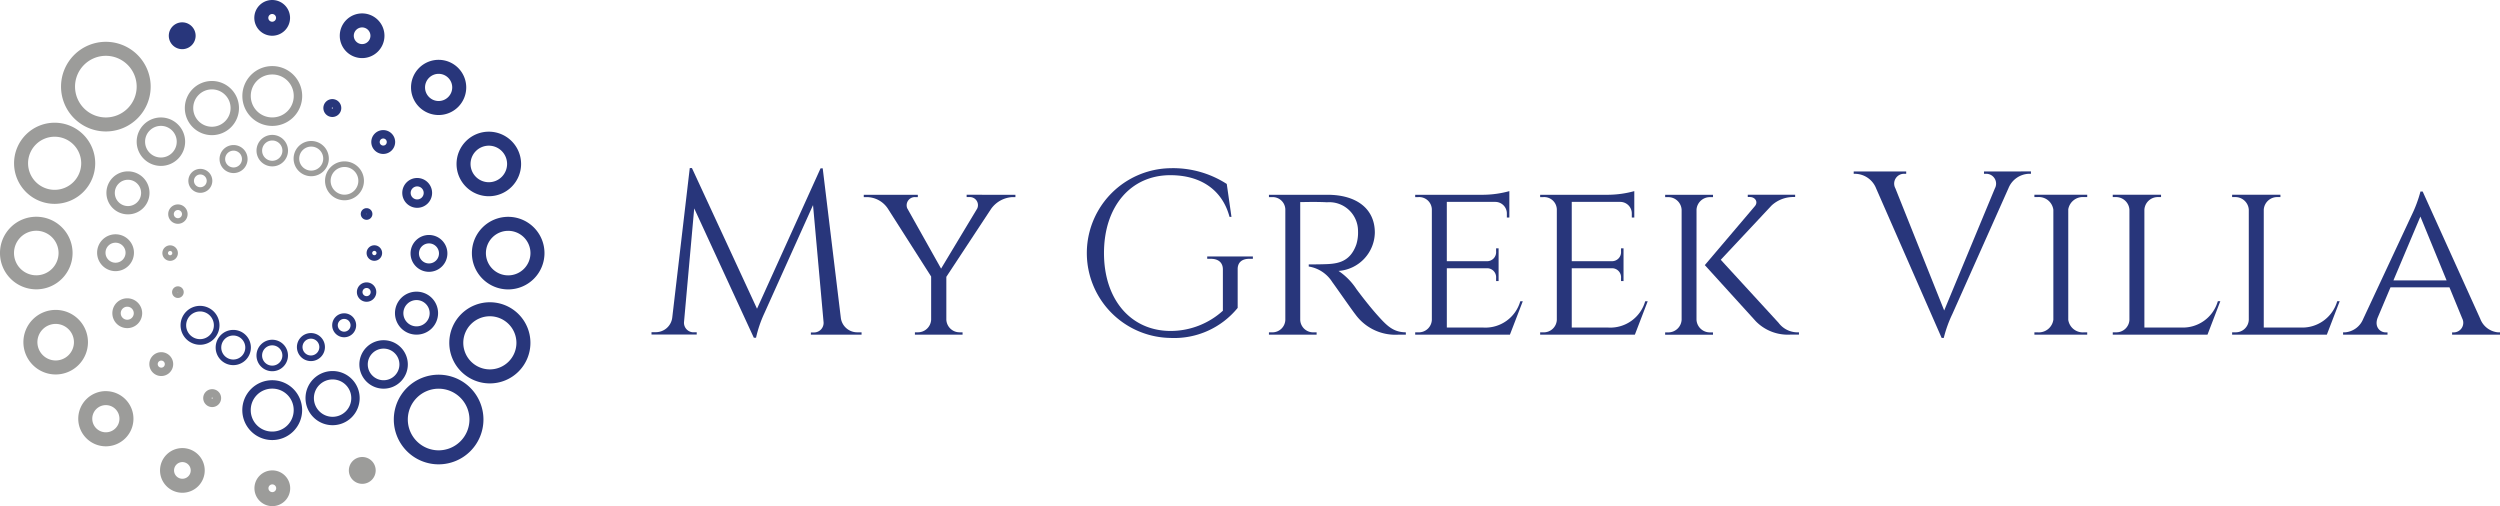 <svg xmlns="http://www.w3.org/2000/svg" width="199.768" height="40.444" viewBox="0 0 199.768 40.444">
  <g id="Group_44096" data-name="Group 44096" transform="translate(-52 -83.644)">
    <g id="Group_1" data-name="Group 1" transform="translate(104.06 97.084)">
      <g id="Group_7" data-name="Group 7" transform="translate(0)">
        <path id="Path_109" data-name="Path 109" d="M71.673,745.238a1.323,1.323,0,0,0,1.358,1.167h.3v.186h-4.05v-.176h.29a.763.763,0,0,0,.726-.8l-.844-9.375-3.915,8.7a9.377,9.377,0,0,0-.639,1.9h-.176l-4.764-10.336-.817,9.1a.763.763,0,0,0,.727.8h.29v.176H56.546v-.186h.3a1.323,1.323,0,0,0,1.358-1.167l1.4-11.948h.173l5.2,11.241L70.056,733.3h.17Z" transform="translate(-56.546 -733.291)" fill="#28367b"/>
        <path id="Path_110" data-name="Path 110" d="M96.345,736.757v.186h-.237a2.236,2.236,0,0,0-1.71.947l-3.573,5.424v3.424a1.058,1.058,0,0,0,1.083,1.009h.214l0,.187H88.314l0-.187h.214a1.059,1.059,0,0,0,1.083-1.009v-3.45l-3.449-5.409a2.04,2.04,0,0,0-1.705-.936h-.23v-.186h4.32v.186h-.213a.655.655,0,0,0-.637.888l2.708,4.826,2.891-4.806a.646.646,0,0,0-.636-.909h-.213v-.186Z" transform="translate(-67.266 -734.633)" fill="#28367b"/>
        <path id="Path_111" data-name="Path 111" d="M126.28,740.531c-.6,0-.942.3-.933.843v3.08a6.54,6.54,0,0,1-5.388,2.4,6.782,6.782,0,0,1,0-13.562,7.912,7.912,0,0,1,4.516,1.258l.376,2.631h-.155c-.566-2.132-2.271-3.331-4.731-3.331-3.158,0-5.3,2.49-5.3,6.224,0,3.718,2.141,6.207,5.3,6.223a6.233,6.233,0,0,0,4.2-1.615v-3.3c0-.544-.357-.85-.958-.85h-.294v-.186h3.649v.186Z" transform="translate(-78.508 -733.291)" fill="#28367b"/>
        <path id="Path_112" data-name="Path 112" d="M141.738,736.757c2.348,0,3.787,1.135,3.787,3.017a3.124,3.124,0,0,1-2.9,3.068,5.12,5.12,0,0,1,1.435,1.46s.86,1.168,1.63,2.031,1.28,1.406,2.313,1.415v.187h-.587a3.953,3.953,0,0,1-3.459-1.639c-.211-.254-1.68-2.37-1.825-2.552a2.731,2.731,0,0,0-1.888-1.254v-.172s.46.007,1.069-.008c1.03-.026,2.2-.036,2.739-1.6a3.242,3.242,0,0,0,.13-1.063,2.3,2.3,0,0,0-2.477-2.291c-1.047-.053-1.965-.007-2.142-.017v9.4a1.032,1.032,0,0,0,1.058,1.01h.252l0,.186h-3.81l0-.186h.252a1.033,1.033,0,0,0,1.058-.985v-8.851a1.012,1.012,0,0,0-1.058-.969h-.251l0-.186Z" transform="translate(-87.726 -734.633)" fill="#28367b"/>
        <path id="Path_113" data-name="Path 113" d="M163.7,747.751h-7.569l0-.186h.256a1.043,1.043,0,0,0,1.075-.989v-8.841a1.012,1.012,0,0,0-1.075-.976h-.256l0-.186h5.442a8.086,8.086,0,0,0,2.082-.292v2.108l-.2,0V738.1a.925.925,0,0,0-.934-.958h-3.863v4.739h3.183a.724.724,0,0,0,.755-.791v-.237l.2,0v2.617l-.2,0v-.237a.722.722,0,0,0-.711-.79h-3.226v4.74h2.913a2.9,2.9,0,0,0,2.956-2.1h.2Z" transform="translate(-95.107 -734.449)" fill="#28367b"/>
        <path id="Path_114" data-name="Path 114" d="M179.994,747.751h-7.568l0-.186h.256a1.043,1.043,0,0,0,1.075-.989v-8.841a1.012,1.012,0,0,0-1.076-.976h-.256l0-.186h5.442a8.081,8.081,0,0,0,2.081-.292v2.108l-.2,0V738.1a.924.924,0,0,0-.933-.958H174.95v4.739h3.183a.725.725,0,0,0,.755-.791v-.237l.2,0v2.617l-.2,0v-.237a.722.722,0,0,0-.711-.79H174.95v4.74h2.913a2.9,2.9,0,0,0,2.956-2.1h.2Z" transform="translate(-101.416 -734.449)" fill="#28367b"/>
        <path id="Path_115" data-name="Path 115" d="M191.229,746.753a1.068,1.068,0,0,0,1.1,1h.217l0,.186h-3.823l0-.186h.217a1.066,1.066,0,0,0,1.1-1.007v-8.789a1.066,1.066,0,0,0-1.1-1.01h-.216l0-.186h3.824l0,.186h-.217a1.07,1.07,0,0,0-1.1.979Zm6.557.234a1.9,1.9,0,0,0,1.631.76v.185h-.7a3.578,3.578,0,0,1-2.737-1.055l-4.087-4.5,4.005-4.716c.275-.33.025-.724-.408-.724h-.165v-.182h3.786v.182h-.075a2.554,2.554,0,0,0-1.806.675l-4.063,4.339Z" transform="translate(-107.726 -734.633)" fill="#28367b"/>
        <path id="Path_116" data-name="Path 116" d="M227.476,733.712v.188h-.164a1.835,1.835,0,0,0-1.632,1.154L221.2,745.1a9.83,9.83,0,0,0-.69,1.919h-.168l-5.236-11.948a1.837,1.837,0,0,0-1.644-1.168h-.149v-.188h4.195v.186h-.164a.785.785,0,0,0-.7,1.163l3.9,9.76,4.052-9.759a.788.788,0,0,0-.708-1.164h-.164v-.186Z" transform="translate(-117.249 -733.454)" fill="#28367b"/>
        <path id="Path_117" data-name="Path 117" d="M236.875,747.933l0-.186h.249a1.172,1.172,0,0,0,1.266-1.009v-8.787a1.173,1.173,0,0,0-1.267-1.01h-.248l0-.186h4.221v.186h-.251a1.181,1.181,0,0,0-1.264.977v8.835a1.175,1.175,0,0,0,1.265.994h.249l0,.186Z" transform="translate(-126.372 -734.632)" fill="#28367b"/>
        <path id="Path_118" data-name="Path 118" d="M255.688,745.261l-1.026,2.673h-7.569l0-.187h.256a1.041,1.041,0,0,0,1.075-.989v-8.806a1.075,1.075,0,0,0-1.113-1.01h-.219l0-.186h3.859l0,.186h-.219a1.075,1.075,0,0,0-1.112,1.007v9.414h2.915a2.9,2.9,0,0,0,2.954-2.1Z" transform="translate(-130.328 -734.633)" fill="#28367b"/>
        <path id="Path_119" data-name="Path 119" d="M271.253,745.261l-1.027,2.673h-7.568l0-.187h.256a1.041,1.041,0,0,0,1.075-.989v-8.806a1.075,1.075,0,0,0-1.113-1.01h-.219l0-.186h3.86l0,.186h-.219a1.075,1.075,0,0,0-1.112,1.007v9.414H268.1a2.9,2.9,0,0,0,2.954-2.1Z" transform="translate(-136.355 -734.633)" fill="#28367b"/>
        <path id="Path_120" data-name="Path 120" d="M288.088,746.5a1.681,1.681,0,0,0,1.438,1.086h.141v.186H285.84v-.184h.148a.766.766,0,0,0,.658-1.119l-1.018-2.479h-4.712l-1.026,2.428c-.284.745.205,1.169.64,1.169h.148v.185h-3.549v-.187h.148a1.713,1.713,0,0,0,1.46-1.075l3.857-8.258a10.48,10.48,0,0,0,.718-1.919h.176Zm-2.689-3.068-2.093-5.1-2.154,5.1Z" transform="translate(-141.959 -734.468)" fill="#28367b"/>
      </g>
    </g>
    <g id="Group_44095" data-name="Group 44095" transform="translate(52 83.644)">
      <g id="Group_21" data-name="Group 21" transform="translate(13.488)">
        <path id="Path_334" data-name="Path 334" d="M-184.424,689.257a.018.018,0,0,1,.018.017.018.018,0,0,1-.018.018.018.018,0,0,1-.018-.018.018.018,0,0,1,.018-.017m0-.448a.465.465,0,0,0-.465.465.465.465,0,0,0,.465.465.465.465,0,0,0,.465-.465.465.465,0,0,0-.465-.465" transform="translate(200.229 -672.175)" fill="#28367b"/>
        <path id="Path_335" data-name="Path 335" d="M-182.95,697.654a.172.172,0,0,1,.172.172.173.173,0,0,1-.172.172.172.172,0,0,1-.172-.172.172.172,0,0,1,.172-.172m0-.448a.62.62,0,0,0-.62.62.62.62,0,0,0,.62.62.62.62,0,0,0,.62-.62.62.62,0,0,0-.62-.62" transform="translate(199.376 -677.606)" fill="#28367b"/>
        <path id="Path_336" data-name="Path 336" d="M-184.992,706.047a.327.327,0,0,1,.327.327.328.328,0,0,1-.327.327.328.328,0,0,1-.327-.327.327.327,0,0,1,.327-.327m0-.448a.775.775,0,0,0-.775.775.775.775,0,0,0,.775.775.775.775,0,0,0,.775-.775.775.775,0,0,0-.775-.775" transform="translate(200.797 -683.035)" fill="#28367b"/>
        <path id="Path_337" data-name="Path 337" d="M-190.4,713.044a.511.511,0,0,1,.51.51.51.51,0,0,1-.51.51.51.51,0,0,1-.51-.51.511.511,0,0,1,.51-.51m0-.448a.957.957,0,0,0-.957.958.957.957,0,0,0,.957.957.957.957,0,0,0,.958-.957.957.957,0,0,0-.958-.958" transform="translate(204.413 -687.561)" fill="#28367b"/>
        <path id="Path_338" data-name="Path 338" d="M-198.213,717.514a.673.673,0,0,1,.672.672.673.673,0,0,1-.672.672.673.673,0,0,1-.672-.672.673.673,0,0,1,.672-.672m0-.448a1.119,1.119,0,0,0-1.119,1.12,1.119,1.119,0,0,0,1.119,1.12,1.12,1.12,0,0,0,1.12-1.12,1.12,1.12,0,0,0-1.12-1.12" transform="translate(209.57 -690.452)" fill="#28367b"/>
        <path id="Path_339" data-name="Path 339" d="M-207.225,719.023a.812.812,0,0,1,.811.811.812.812,0,0,1-.811.811.811.811,0,0,1-.81-.811.811.811,0,0,1,.81-.811m0-.447a1.258,1.258,0,0,0-1.258,1.258,1.258,1.258,0,0,0,1.258,1.258,1.259,1.259,0,0,0,1.259-1.258,1.259,1.259,0,0,0-1.259-1.258" transform="translate(215.49 -691.428)" fill="#28367b"/>
        <path id="Path_340" data-name="Path 340" d="M-216.309,716.8a.961.961,0,0,1,.96.959.961.961,0,0,1-.96.96.961.961,0,0,1-.96-.96.961.961,0,0,1,.96-.959m0-.448a1.407,1.407,0,0,0-1.407,1.407,1.407,1.407,0,0,0,1.407,1.408,1.407,1.407,0,0,0,1.407-1.408,1.407,1.407,0,0,0-1.407-1.407" transform="translate(221.461 -689.99)" fill="#28367b"/>
        <path id="Path_341" data-name="Path 341" d="M-224.11,711.353A1.109,1.109,0,0,1-223,712.461a1.108,1.108,0,0,1-1.107,1.107,1.108,1.108,0,0,1-1.107-1.107,1.109,1.109,0,0,1,1.107-1.107m0-.447a1.555,1.555,0,0,0-1.554,1.555,1.555,1.555,0,0,0,1.554,1.555,1.555,1.555,0,0,0,1.555-1.555,1.555,1.555,0,0,0-1.555-1.555" transform="translate(226.602 -686.467)" fill="#28367b"/>
        <path id="Path_342" data-name="Path 342" d="M-192.634,664.8a.04.04,0,0,1,.031.013.049.049,0,0,1,0,.062.042.042,0,0,1-.031.013.043.043,0,0,1-.031-.013.049.049,0,0,1,0-.062.04.04,0,0,1,.031-.013m0-.672a.715.715,0,0,0-.506.209.715.715,0,0,0,0,1.012.714.714,0,0,0,.506.209.714.714,0,0,0,.506-.209.716.716,0,0,0,0-1.012.715.715,0,0,0-.506-.209" transform="translate(205.701 -656.21)" fill="#28367b"/>
        <path id="Path_343" data-name="Path 343" d="M-181.553,671.819a.281.281,0,0,1,.2.083.279.279,0,0,1,.082.2.279.279,0,0,1-.082.2.28.28,0,0,1-.2.082.281.281,0,0,1-.2-.082.279.279,0,0,1-.082-.2.279.279,0,0,1,.082-.2.282.282,0,0,1,.2-.083m0-.671a.95.95,0,0,0-.675.279.953.953,0,0,0,0,1.347.95.95,0,0,0,.675.279.95.95,0,0,0,.674-.279.953.953,0,0,0,0-1.347.95.95,0,0,0-.674-.279" transform="translate(198.688 -660.752)" fill="#28367b"/>
        <path id="Path_344" data-name="Path 344" d="M-174.3,682.656a.517.517,0,0,1,.368.153.516.516,0,0,1,.152.368.517.517,0,0,1-.152.368.517.517,0,0,1-.368.152.519.519,0,0,1-.368-.152.518.518,0,0,1-.152-.368.517.517,0,0,1,.152-.368.519.519,0,0,1,.368-.153m0-.672a1.189,1.189,0,0,0-.843.349,1.192,1.192,0,0,0,0,1.685,1.188,1.188,0,0,0,.843.349,1.189,1.189,0,0,0,.843-.349,1.192,1.192,0,0,0,0-1.685,1.191,1.191,0,0,0-.843-.349" transform="translate(194.148 -667.761)" fill="#28367b"/>
        <path id="Path_345" data-name="Path 345" d="M-172.158,695.55a.8.8,0,0,1,.567.235.8.8,0,0,1,.234.566.8.8,0,0,1-.234.566.794.794,0,0,1-.566.235.793.793,0,0,1-.566-.235.8.8,0,0,1-.235-.566.8.8,0,0,1,.235-.566.8.8,0,0,1,.566-.235m0-.672a1.469,1.469,0,0,0-1.041.431,1.472,1.472,0,0,0,0,2.081,1.469,1.469,0,0,0,1.041.431,1.469,1.469,0,0,0,1.041-.431,1.472,1.472,0,0,0,0-2.081,1.469,1.469,0,0,0-1.041-.431" transform="translate(192.947 -676.101)" fill="#28367b"/>
        <path id="Path_346" data-name="Path 346" d="M-175.427,708.372a1.042,1.042,0,0,1,.742.308,1.042,1.042,0,0,1,.308.742,1.042,1.042,0,0,1-.308.742,1.042,1.042,0,0,1-.742.308,1.042,1.042,0,0,1-.742-.308,1.042,1.042,0,0,1-.308-.742,1.042,1.042,0,0,1,.308-.742,1.042,1.042,0,0,1,.742-.308m0-.672a1.718,1.718,0,0,0-1.217.5,1.721,1.721,0,0,0,0,2.434,1.717,1.717,0,0,0,1.217.5,1.719,1.719,0,0,0,1.218-.5,1.721,1.721,0,0,0,0-2.434,1.72,1.72,0,0,0-1.218-.5" transform="translate(195.222 -684.394)" fill="#28367b"/>
        <path id="Path_347" data-name="Path 347" d="M-183.269,719.356a1.256,1.256,0,0,1,.894.37,1.253,1.253,0,0,1,.37.893,1.253,1.253,0,0,1-.37.893,1.254,1.254,0,0,1-.894.37,1.256,1.256,0,0,1-.894-.37,1.253,1.253,0,0,1-.37-.893,1.254,1.254,0,0,1,.37-.893,1.258,1.258,0,0,1,.894-.37m0-.671a1.932,1.932,0,0,0-1.369.567,1.936,1.936,0,0,0,0,2.737,1.931,1.931,0,0,0,1.369.567,1.931,1.931,0,0,0,1.369-.567,1.935,1.935,0,0,0,0-2.737,1.932,1.932,0,0,0-1.369-.567" transform="translate(200.433 -691.499)" fill="#28367b"/>
        <path id="Path_348" data-name="Path 348" d="M-195.228,726.331a1.485,1.485,0,0,1,1.056.437,1.483,1.483,0,0,1,.437,1.055,1.484,1.484,0,0,1-.437,1.055,1.486,1.486,0,0,1-1.056.437,1.482,1.482,0,0,1-1.055-.437,1.483,1.483,0,0,1-.437-1.055,1.482,1.482,0,0,1,.437-1.055,1.482,1.482,0,0,1,1.055-.437m0-.672a2.156,2.156,0,0,0-1.53.634,2.163,2.163,0,0,0,0,3.059,2.159,2.159,0,0,0,1.53.634,2.158,2.158,0,0,0,1.53-.634,2.163,2.163,0,0,0,0-3.059,2.155,2.155,0,0,0-1.53-.634" transform="translate(208.316 -696.01)" fill="#28367b"/>
        <path id="Path_349" data-name="Path 349" d="M-209.3,728.406a1.708,1.708,0,0,1,1.216.5,1.707,1.707,0,0,1,.5,1.215,1.708,1.708,0,0,1-.5,1.216,1.709,1.709,0,0,1-1.216.5,1.708,1.708,0,0,1-1.216-.5,1.709,1.709,0,0,1-.5-1.216,1.709,1.709,0,0,1,.5-1.215,1.707,1.707,0,0,1,1.216-.5m0-.671a2.381,2.381,0,0,0-1.69.7,2.39,2.39,0,0,0,0,3.38,2.381,2.381,0,0,0,1.69.7,2.384,2.384,0,0,0,1.691-.7,2.391,2.391,0,0,0,0-3.38,2.383,2.383,0,0,0-1.691-.7" transform="translate(217.564 -697.352)" fill="#28367b"/>
        <path id="Path_350" data-name="Path 350" d="M-227.248,646.768a1.072,1.072,0,0,0-1.072,1.072,1.072,1.072,0,0,0,1.072,1.072,1.072,1.072,0,0,0,1.072-1.072,1.072,1.072,0,0,0-1.072-1.072" transform="translate(228.32 -644.983)" fill="#28367b"/>
        <path id="Path_351" data-name="Path 351" d="M-207.546,642.833a.309.309,0,0,1,.309.309.309.309,0,0,1-.309.308.309.309,0,0,1-.309-.308.309.309,0,0,1,.309-.309m0-1.119a1.428,1.428,0,0,0-1.428,1.428,1.428,1.428,0,0,0,1.428,1.428,1.428,1.428,0,0,0,1.428-1.428,1.428,1.428,0,0,0-1.428-1.428" transform="translate(215.807 -641.714)" fill="#28367b"/>
        <path id="Path_352" data-name="Path 352" d="M-187.854,645.868a.667.667,0,0,1,.665.666.666.666,0,0,1-.665.666.666.666,0,0,1-.666-.666.667.667,0,0,1,.666-.666m0-1.119a1.785,1.785,0,0,0-1.786,1.785,1.785,1.785,0,0,0,1.786,1.785,1.785,1.785,0,0,0,1.785-1.785,1.786,1.786,0,0,0-1.785-1.785" transform="translate(203.302 -643.677)" fill="#28367b"/>
        <path id="Path_353" data-name="Path 353" d="M-171.311,656.369a1.087,1.087,0,0,1,1.086,1.086,1.087,1.087,0,0,1-1.086,1.086,1.087,1.087,0,0,1-1.086-1.086,1.088,1.088,0,0,1,1.086-1.086m0-1.119a2.205,2.205,0,0,0-2.206,2.205,2.205,2.205,0,0,0,2.206,2.205,2.205,2.205,0,0,0,2.205-2.205,2.205,2.205,0,0,0-2.205-2.205" transform="translate(192.873 -650.469)" fill="#28367b"/>
        <path id="Path_354" data-name="Path 354" d="M-160.642,672.621a1.461,1.461,0,0,1,1.46,1.46,1.461,1.461,0,0,1-1.46,1.46,1.461,1.461,0,0,1-1.46-1.46,1.462,1.462,0,0,1,1.46-1.46m0-1.119a2.58,2.58,0,0,0-2.579,2.579,2.579,2.579,0,0,0,2.579,2.579,2.579,2.579,0,0,0,2.579-2.579,2.58,2.58,0,0,0-2.579-2.579" transform="translate(186.214 -660.98)" fill="#28367b"/>
        <path id="Path_355" data-name="Path 355" d="M-156.844,691.886a1.782,1.782,0,0,1,1.78,1.78,1.782,1.782,0,0,1-1.78,1.779,1.782,1.782,0,0,1-1.78-1.779,1.782,1.782,0,0,1,1.78-1.78m0-1.119a2.9,2.9,0,0,0-2.9,2.9,2.9,2.9,0,0,0,2.9,2.9,2.9,2.9,0,0,0,2.9-2.9,2.9,2.9,0,0,0-2.9-2.9" transform="translate(183.964 -673.441)" fill="#28367b"/>
        <path id="Path_356" data-name="Path 356" d="M-161.621,711.215a2.126,2.126,0,0,1,2.123,2.123,2.125,2.125,0,0,1-2.123,2.122,2.125,2.125,0,0,1-2.123-2.122,2.125,2.125,0,0,1,2.123-2.123m0-1.119a3.242,3.242,0,0,0-3.242,3.242,3.242,3.242,0,0,0,3.242,3.242,3.242,3.242,0,0,0,3.242-3.242,3.242,3.242,0,0,0-3.242-3.242" transform="translate(187.276 -685.943)" fill="#28367b"/>
        <path id="Path_357" data-name="Path 357" d="M-173.831,727.6a2.465,2.465,0,0,1,2.463,2.462,2.465,2.465,0,0,1-2.463,2.463,2.465,2.465,0,0,1-2.463-2.463,2.465,2.465,0,0,1,2.463-2.462m0-1.119a3.581,3.581,0,0,0-3.582,3.581,3.582,3.582,0,0,0,3.582,3.582,3.582,3.582,0,0,0,3.581-3.582,3.581,3.581,0,0,0-3.581-3.581" transform="translate(195.393 -696.54)" fill="#28367b"/>
      </g>
      <g id="Group_35" data-name="Group 35" transform="translate(0 3.342)">
        <path id="Path_358" data-name="Path 358" d="M-219.82,730.429a.039.039,0,0,1,.031.013.049.049,0,0,1,0,.062.041.041,0,0,1-.031.013.044.044,0,0,1-.031-.013.05.05,0,0,1,0-.062.042.042,0,0,1,.031-.013m0-.671a.715.715,0,0,0-.506.209.715.715,0,0,0,0,1.012.714.714,0,0,0,.506.21.714.714,0,0,0,.506-.21.716.716,0,0,0,0-1.012.715.715,0,0,0-.506-.209" transform="translate(236.774 -702.003)" fill="#9c9c9a"/>
        <path id="Path_359" data-name="Path 359" d="M-231.77,722.062a.281.281,0,0,1,.2.083.28.28,0,0,1,.082.2.279.279,0,0,1-.082.2.278.278,0,0,1-.2.082.278.278,0,0,1-.2-.082.28.28,0,0,1-.083-.2.282.282,0,0,1,.082-.2.281.281,0,0,1,.2-.083m0-.671a.95.95,0,0,0-.674.279.953.953,0,0,0,0,1.347.949.949,0,0,0,.674.279.949.949,0,0,0,.674-.279.953.953,0,0,0,0-1.347.95.95,0,0,0-.674-.279" transform="translate(244.657 -696.591)" fill="#9c9c9a"/>
        <path id="Path_360" data-name="Path 360" d="M-239.9,709.874a.516.516,0,0,1,.368.153.515.515,0,0,1,.152.368.515.515,0,0,1-.152.367.515.515,0,0,1-.368.153.515.515,0,0,1-.368-.153.514.514,0,0,1-.152-.367.515.515,0,0,1,.152-.368.517.517,0,0,1,.368-.153m0-.671a1.19,1.19,0,0,0-.843.349,1.192,1.192,0,0,0,0,1.685,1.19,1.19,0,0,0,.843.349,1.192,1.192,0,0,0,.843-.349,1.192,1.192,0,0,0,0-1.685,1.191,1.191,0,0,0-.843-.349" transform="translate(250.069 -688.708)" fill="#9c9c9a"/>
        <path id="Path_361" data-name="Path 361" d="M-243.067,695.392a.8.8,0,0,1,.566.235.8.8,0,0,1,.235.565.8.8,0,0,1-.235.566.8.8,0,0,1-.566.234.8.8,0,0,1-.567-.234.8.8,0,0,1-.234-.566.8.8,0,0,1,.234-.565.8.8,0,0,1,.567-.235m0-.671a1.47,1.47,0,0,0-1.041.431,1.472,1.472,0,0,0,0,2.081,1.469,1.469,0,0,0,1.041.432,1.468,1.468,0,0,0,1.041-.432,1.471,1.471,0,0,0,0-2.081,1.469,1.469,0,0,0-1.041-.431" transform="translate(252.299 -679.341)" fill="#9c9c9a"/>
        <path id="Path_362" data-name="Path 362" d="M-240.712,681.157a1.042,1.042,0,0,1,.742.308,1.043,1.043,0,0,1,.308.743,1.042,1.042,0,0,1-.308.742,1.042,1.042,0,0,1-.742.308,1.041,1.041,0,0,1-.742-.308,1.042,1.042,0,0,1-.308-.742,1.043,1.043,0,0,1,.308-.743,1.041,1.041,0,0,1,.742-.308m0-.671a1.716,1.716,0,0,0-1.217.5,1.721,1.721,0,0,0,0,2.434,1.716,1.716,0,0,0,1.217.5,1.716,1.716,0,0,0,1.217-.5,1.72,1.72,0,0,0,0-2.434,1.716,1.716,0,0,0-1.217-.5" transform="translate(250.937 -670.134)" fill="#9c9c9a"/>
        <path id="Path_363" data-name="Path 363" d="M-233.651,668.963a1.256,1.256,0,0,1,.894.37,1.256,1.256,0,0,1,.37.894,1.257,1.257,0,0,1-.37.893,1.256,1.256,0,0,1-.894.37,1.256,1.256,0,0,1-.894-.37,1.256,1.256,0,0,1-.37-.893,1.255,1.255,0,0,1,.37-.894,1.256,1.256,0,0,1,.894-.37m0-.672a1.929,1.929,0,0,0-1.369.567,1.934,1.934,0,0,0,0,2.736,1.928,1.928,0,0,0,1.369.567,1.928,1.928,0,0,0,1.368-.567,1.934,1.934,0,0,0,0-2.736,1.929,1.929,0,0,0-1.368-.567" transform="translate(246.509 -662.246)" fill="#9c9c9a"/>
        <path id="Path_364" data-name="Path 364" d="M-222.531,660.7a1.483,1.483,0,0,1,1.055.437,1.484,1.484,0,0,1,.437,1.055,1.484,1.484,0,0,1-.437,1.055,1.483,1.483,0,0,1-1.055.437,1.482,1.482,0,0,1-1.055-.437,1.481,1.481,0,0,1-.437-1.055,1.481,1.481,0,0,1,.437-1.055,1.482,1.482,0,0,1,1.055-.437m0-.671a2.157,2.157,0,0,0-1.53.634,2.163,2.163,0,0,0,0,3.059,2.16,2.16,0,0,0,1.53.634,2.159,2.159,0,0,0,1.53-.634,2.164,2.164,0,0,0,0-3.059,2.156,2.156,0,0,0-1.53-.634" transform="translate(239.464 -656.899)" fill="#9c9c9a"/>
        <path id="Path_365" data-name="Path 365" d="M-209.29,657.335a1.709,1.709,0,0,1,1.216.5,1.708,1.708,0,0,1,.5,1.215,1.708,1.708,0,0,1-.5,1.216,1.71,1.71,0,0,1-1.216.5,1.708,1.708,0,0,1-1.216-.5,1.708,1.708,0,0,1-.5-1.216,1.708,1.708,0,0,1,.5-1.215,1.708,1.708,0,0,1,1.216-.5m0-.671a2.382,2.382,0,0,0-1.69.7,2.39,2.39,0,0,0,0,3.38,2.382,2.382,0,0,0,1.69.7,2.384,2.384,0,0,0,1.691-.7,2.391,2.391,0,0,0,0-3.38,2.384,2.384,0,0,0-1.691-.7" transform="translate(231.046 -654.725)" fill="#9c9c9a"/>
        <path id="Path_366" data-name="Path 366" d="M-186.513,745.1a1.072,1.072,0,0,0-1.072,1.072,1.072,1.072,0,0,0,1.072,1.072,1.072,1.072,0,0,0,1.072-1.072,1.072,1.072,0,0,0-1.072-1.072" transform="translate(215.461 -711.924)" fill="#9c9c9a"/>
        <path id="Path_367" data-name="Path 367" d="M-207.515,749.255a.309.309,0,0,1,.309.309.308.308,0,0,1-.309.308.309.309,0,0,1-.309-.308.309.309,0,0,1,.309-.309m0-1.119a1.428,1.428,0,0,0-1.428,1.428,1.428,1.428,0,0,0,1.428,1.428,1.428,1.428,0,0,0,1.428-1.428,1.428,1.428,0,0,0-1.428-1.428" transform="translate(229.275 -713.89)" fill="#9c9c9a"/>
        <path id="Path_368" data-name="Path 368" d="M-228.518,744.2a.667.667,0,0,1,.666.666.667.667,0,0,1-.666.666.667.667,0,0,1-.666-.666.667.667,0,0,1,.666-.666m0-1.119a1.785,1.785,0,0,0-1.786,1.785,1.785,1.785,0,0,0,1.786,1.785,1.785,1.785,0,0,0,1.785-1.785,1.785,1.785,0,0,0-1.785-1.785" transform="translate(243.092 -710.618)" fill="#9c9c9a"/>
        <path id="Path_369" data-name="Path 369" d="M-246.6,731.316a1.087,1.087,0,0,1,1.086,1.086,1.087,1.087,0,0,1-1.086,1.086,1.087,1.087,0,0,1-1.086-1.086,1.087,1.087,0,0,1,1.086-1.086m0-1.119a2.206,2.206,0,0,0-2.206,2.206,2.206,2.206,0,0,0,2.206,2.205,2.205,2.205,0,0,0,2.205-2.205A2.206,2.206,0,0,0-246.6,730.2" transform="translate(255.059 -702.286)" fill="#9c9c9a"/>
        <path id="Path_370" data-name="Path 370" d="M-258.638,712.947a1.462,1.462,0,0,1,1.46,1.461,1.462,1.462,0,0,1-1.46,1.46,1.462,1.462,0,0,1-1.46-1.46,1.462,1.462,0,0,1,1.46-1.461m0-1.119a2.579,2.579,0,0,0-2.579,2.579,2.579,2.579,0,0,0,2.579,2.579,2.58,2.58,0,0,0,2.58-2.579,2.58,2.58,0,0,0-2.58-2.579" transform="translate(263.087 -690.406)" fill="#9c9c9a"/>
        <path id="Path_371" data-name="Path 371" d="M-263.61,691.87a1.783,1.783,0,0,1,1.78,1.78,1.782,1.782,0,0,1-1.78,1.78,1.782,1.782,0,0,1-1.78-1.78,1.782,1.782,0,0,1,1.78-1.78m0-1.119a2.9,2.9,0,0,0-2.9,2.9,2.9,2.9,0,0,0,2.9,2.9,2.9,2.9,0,0,0,2.9-2.9,2.9,2.9,0,0,0-2.9-2.9" transform="translate(266.509 -676.773)" fill="#9c9c9a"/>
        <path id="Path_372" data-name="Path 372" d="M-260.085,670.6a2.125,2.125,0,0,1,2.123,2.122,2.125,2.125,0,0,1-2.123,2.122,2.125,2.125,0,0,1-2.123-2.122,2.125,2.125,0,0,1,2.123-2.122m0-1.119a3.242,3.242,0,0,0-3.242,3.242,3.242,3.242,0,0,0,3.242,3.241,3.241,3.241,0,0,0,3.242-3.241,3.242,3.242,0,0,0-3.242-3.242" transform="translate(264.451 -663.017)" fill="#9c9c9a"/>
        <path id="Path_373" data-name="Path 373" d="M-249.12,652.294a2.465,2.465,0,0,1,2.462,2.462,2.465,2.465,0,0,1-2.462,2.463,2.465,2.465,0,0,1-2.463-2.463,2.465,2.465,0,0,1,2.463-2.462m0-1.119a3.582,3.582,0,0,0-3.582,3.581,3.582,3.582,0,0,0,3.582,3.582,3.581,3.581,0,0,0,3.581-3.582,3.581,3.581,0,0,0-3.581-3.581" transform="translate(257.579 -651.176)" fill="#9c9c9a"/>
        <path id="Path_374" data-name="Path 374" d="M-227.113,706.938a.018.018,0,0,1,.018.018.018.018,0,0,1-.018.017.018.018,0,0,1-.017-.017.018.018,0,0,1,.017-.018m0-.447a.465.465,0,0,0-.465.465.466.466,0,0,0,.465.465.466.466,0,0,0,.466-.465.465.465,0,0,0-.466-.465" transform="translate(241.328 -686.953)" fill="#9c9c9a"/>
        <path id="Path_375" data-name="Path 375" d="M-229.153,697.667a.172.172,0,0,1,.172.172.172.172,0,0,1-.172.172.172.172,0,0,1-.172-.172.173.173,0,0,1,.172-.172m0-.448a.62.62,0,0,0-.62.62.62.62,0,0,0,.62.619.62.62,0,0,0,.62-.619.62.62,0,0,0-.62-.62" transform="translate(242.748 -680.956)" fill="#9c9c9a"/>
        <path id="Path_376" data-name="Path 376" d="M-227.679,688.4a.328.328,0,0,1,.327.327.328.328,0,0,1-.327.327.327.327,0,0,1-.327-.327.327.327,0,0,1,.327-.327m0-.448a.775.775,0,0,0-.775.775.775.775,0,0,0,.775.775.775.775,0,0,0,.775-.775.775.775,0,0,0-.775-.775" transform="translate(241.895 -674.96)" fill="#9c9c9a"/>
        <path id="Path_377" data-name="Path 377" d="M-222.939,680.365a.51.51,0,0,1,.51.509.511.511,0,0,1-.51.51.51.51,0,0,1-.509-.51.509.509,0,0,1,.509-.509m0-.448a.957.957,0,0,0-.957.957.957.957,0,0,0,.957.957.957.957,0,0,0,.958-.957.957.957,0,0,0-.958-.957" transform="translate(238.947 -669.765)" fill="#9c9c9a"/>
        <path id="Path_378" data-name="Path 378" d="M-215.72,674.977a.672.672,0,0,1,.672.672.673.673,0,0,1-.672.672.673.673,0,0,1-.672-.672.673.673,0,0,1,.672-.672m0-.448a1.119,1.119,0,0,0-1.12,1.12,1.119,1.119,0,0,0,1.12,1.119,1.119,1.119,0,0,0,1.12-1.119,1.119,1.119,0,0,0-1.12-1.12" transform="translate(234.383 -666.281)" fill="#9c9c9a"/>
        <path id="Path_379" data-name="Path 379" d="M-207.218,672.68a.812.812,0,0,1,.811.811.812.812,0,0,1-.811.811.812.812,0,0,1-.811-.811.812.812,0,0,1,.811-.811m0-.448a1.258,1.258,0,0,0-1.259,1.258,1.258,1.258,0,0,0,1.259,1.258,1.259,1.259,0,0,0,1.259-1.258,1.259,1.259,0,0,0-1.259-1.258" transform="translate(228.974 -664.795)" fill="#9c9c9a"/>
        <path id="Path_380" data-name="Path 380" d="M-198.677,674.061a.96.96,0,0,1,.959.959.961.961,0,0,1-.959.96.961.961,0,0,1-.96-.96.961.961,0,0,1,.96-.959m0-.447a1.407,1.407,0,0,0-1.408,1.407,1.407,1.407,0,0,0,1.408,1.407,1.407,1.407,0,0,0,1.407-1.407,1.407,1.407,0,0,0-1.407-1.407" transform="translate(223.546 -665.689)" fill="#9c9c9a"/>
        <path id="Path_381" data-name="Path 381" d="M-191.418,678.673a1.109,1.109,0,0,1,1.107,1.107,1.108,1.108,0,0,1-1.107,1.107,1.108,1.108,0,0,1-1.107-1.107,1.109,1.109,0,0,1,1.107-1.107m0-.448a1.554,1.554,0,0,0-1.554,1.554,1.554,1.554,0,0,0,1.554,1.555,1.555,1.555,0,0,0,1.555-1.555,1.555,1.555,0,0,0-1.555-1.554" transform="translate(218.945 -668.672)" fill="#9c9c9a"/>
      </g>
    </g>
  </g>
</svg>

